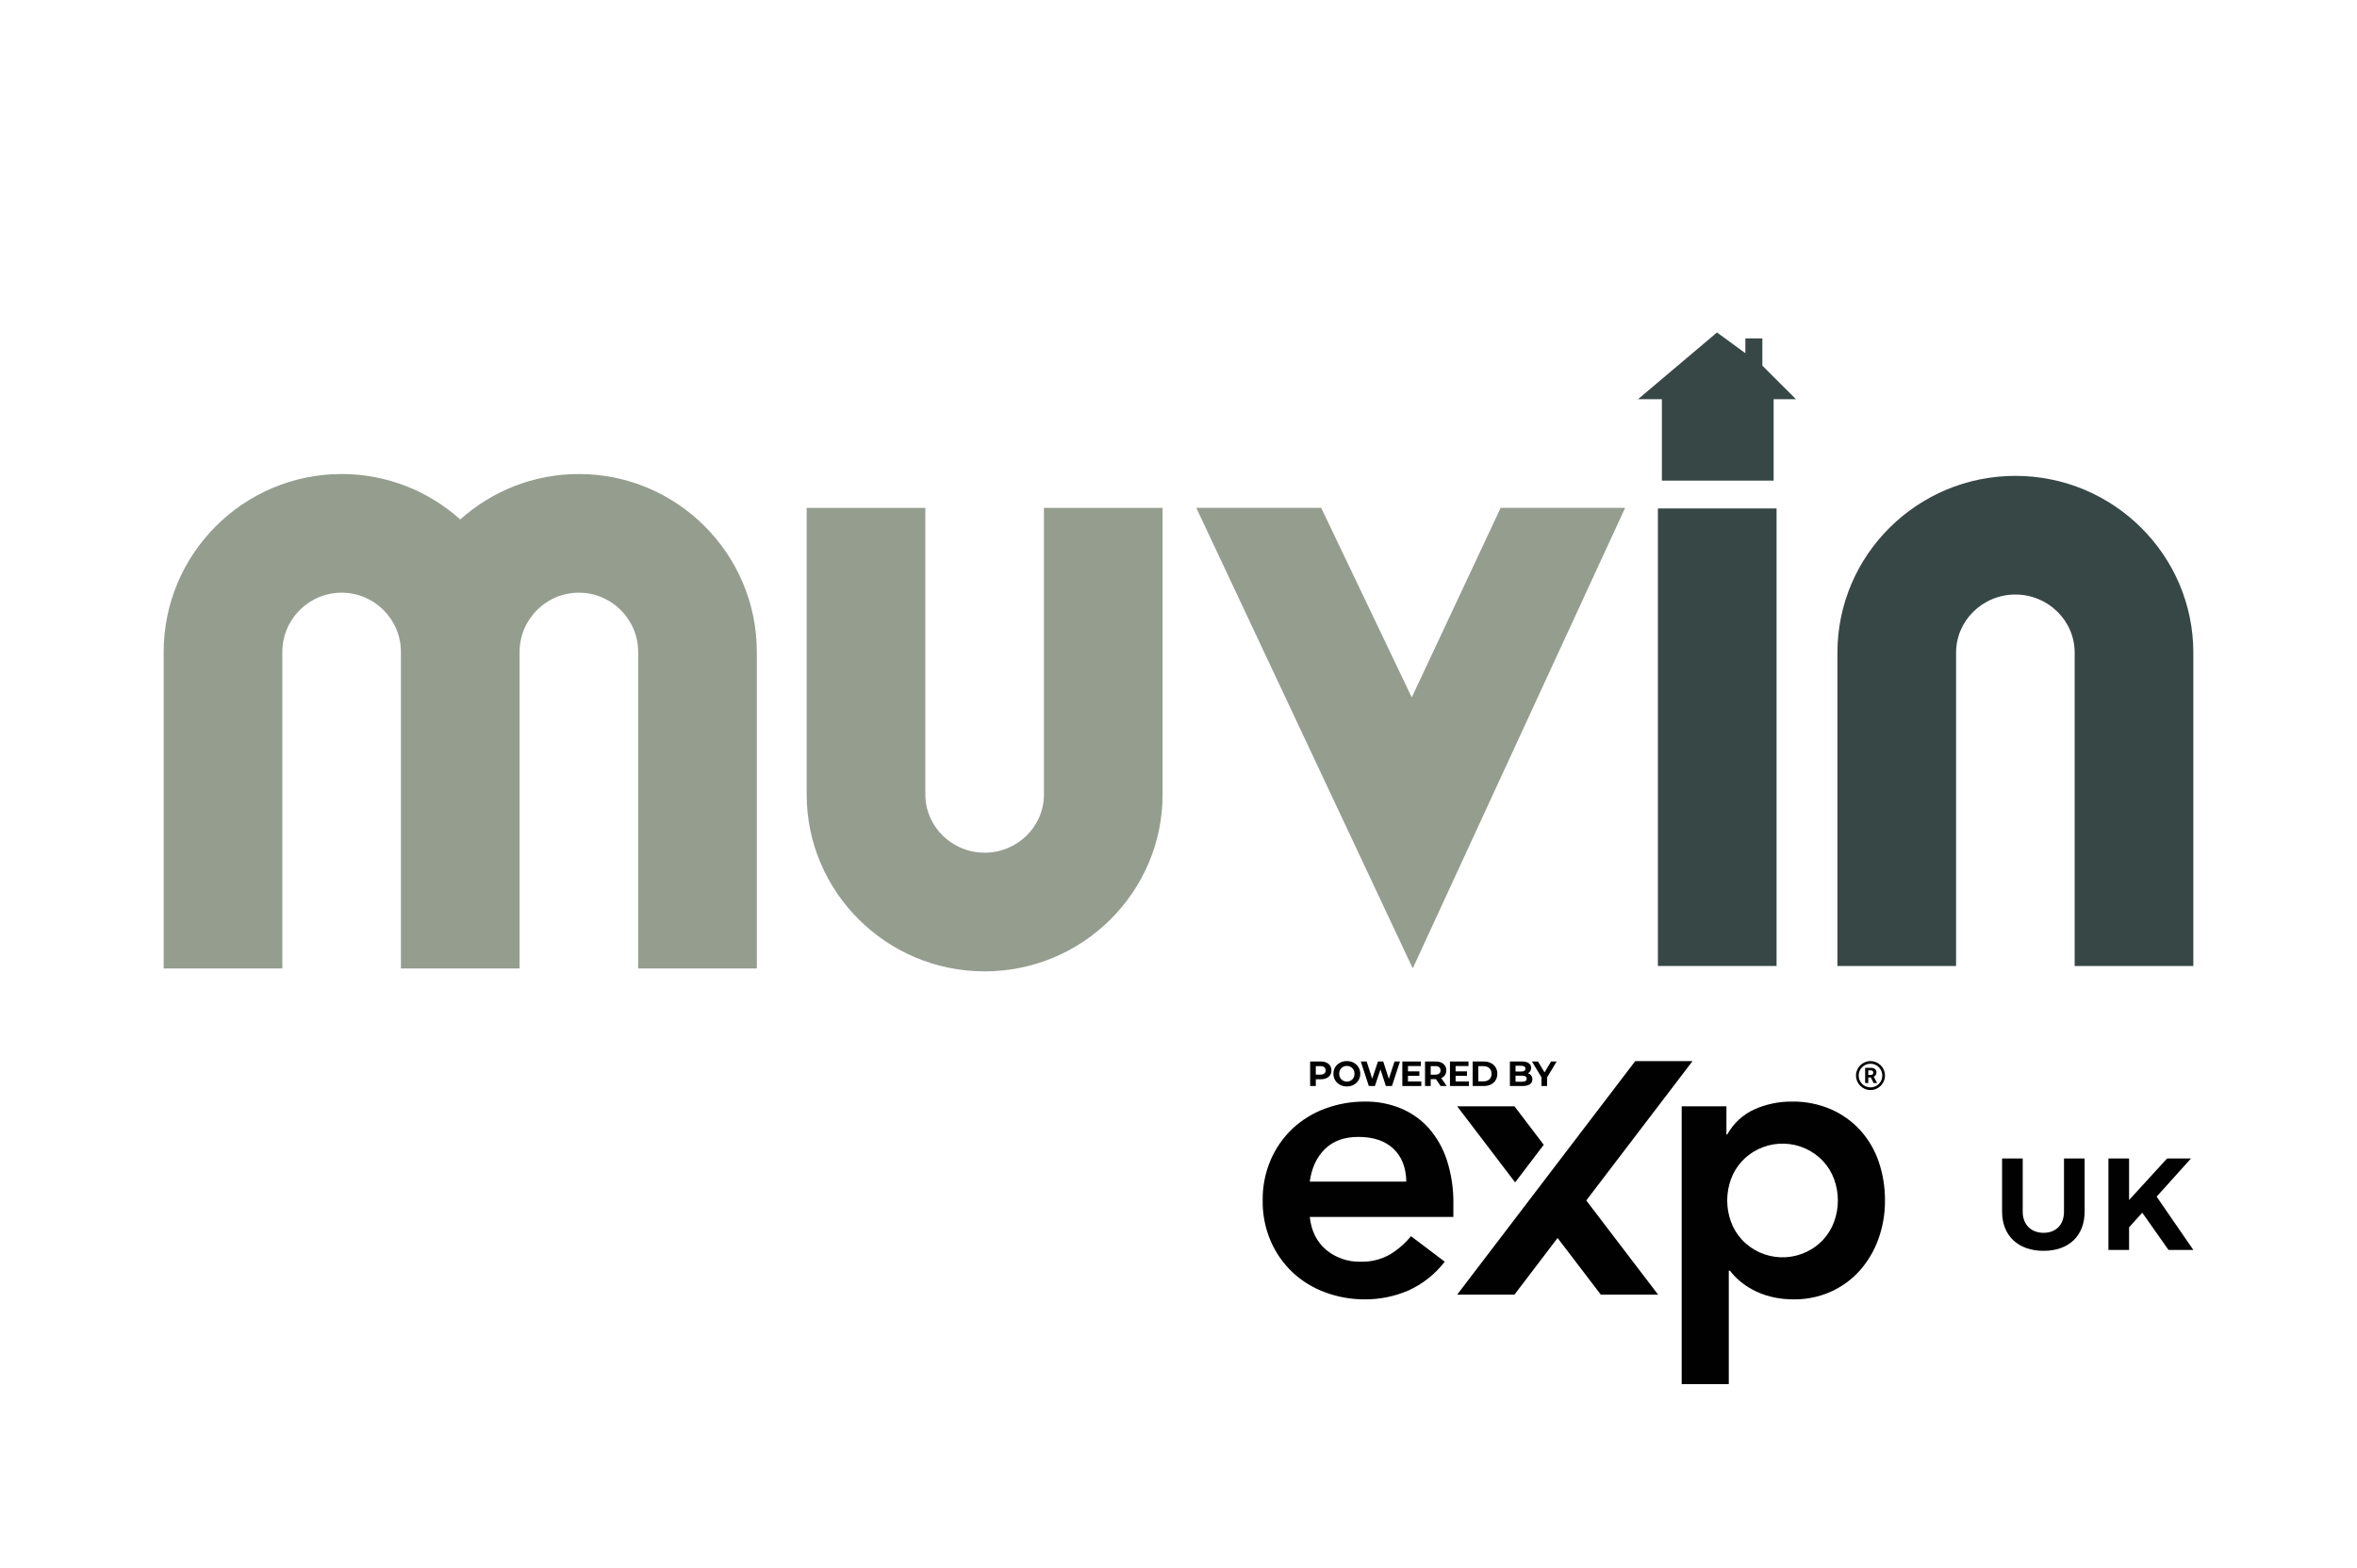 <svg xmlns="http://www.w3.org/2000/svg" id="Layer_1" version="1.1" viewBox="0 0 520 346"><defs><style> .st0 { fill: #010101; } .st1 { fill: #374746; } .st2 { fill: #959d8f; } </style></defs><g><polygon class="st1" points="396.232 88.07 388.813 80.66 388.813 74.662 385.058 74.662 385.058 77.915 378.802 73.343 361.372 88.07 366.646 88.07 366.646 106.028 391.296 106.028 391.296 88.07 396.232 88.07"/><path class="st2" d="M127.712,104.569c-10.046,0-19.22,3.797-26.17,10.026-6.952-6.229-16.125-10.026-26.172-10.026-21.648,0-39.26,17.611-39.26,39.26v69.821h26.179v-69.821c0-7.213,5.869-13.081,13.081-13.081s13.081,5.867,13.081,13.081v69.821h26.18v-69.821c0-7.213,5.867-13.081,13.081-13.081s13.081,5.867,13.081,13.081v69.821h26.179v-69.821c0-21.649-17.612-39.26-39.26-39.26"/><path class="st2" d="M217.229,214.286c-21.649,0-39.261-17.504-39.261-39.021v-63.229h26.18v63.229c0,7.081,5.867,12.842,13.081,12.842s13.081-5.761,13.081-12.842v-63.229h26.179v63.229c0,21.517-17.612,39.021-39.26,39.021"/><path class="st1" d="M483.89,213.096h-26.179v-69.121c0-7.069-5.869-12.819-13.082-12.819s-13.08,5.751-13.08,12.819v69.121h-26.179v-69.121c0-21.503,17.611-38.999,39.259-38.999s39.261,17.495,39.261,38.999v69.121Z"/><rect class="st1" x="365.766" y="112.166" width="26.179" height="100.93"/><polygon class="st2" points="331.071 112.036 311.465 153.852 291.485 112.036 263.931 112.036 311.681 213.623 358.535 112.036 331.071 112.036"/></g><g><g><g><path class="st0" d="M292.631,234.408c.353.16.625.386.815.68.191.294.286.641.286,1.043,0,.397-.096.743-.286,1.039-.191.297-.463.523-.815.68-.353.157-.769.235-1.248.235h-1.089v1.491h-1.252v-5.409h2.341c.479,0,.895.08,1.248.24ZM292.171,236.823c.196-.163.294-.393.294-.692,0-.304-.098-.537-.294-.699-.196-.163-.482-.243-.858-.243h-1.02v1.877h1.02c.376,0,.662-.081.858-.243Z"/><path class="st0" d="M295.622,239.307c-.451-.242-.804-.576-1.058-1.001-.255-.425-.383-.902-.383-1.433,0-.53.127-1.008.383-1.433.255-.425.608-.758,1.058-1.001s.957-.363,1.519-.363c.561,0,1.066.121,1.514.363s.801.576,1.059,1.001c.258.425.386.903.386,1.433,0,.531-.129,1.008-.386,1.433s-.611.759-1.059,1.001-.953.363-1.514.363c-.562,0-1.068-.121-1.519-.363ZM298.006,238.383c.258-.146.46-.351.607-.614.147-.263.22-.562.22-.896s-.073-.633-.22-.896c-.147-.263-.349-.468-.607-.614-.257-.147-.546-.22-.865-.22-.32,0-.608.073-.866.22s-.46.351-.607.614-.22.561-.22.896.073.633.22.896c.147.263.349.468.607.614.258.147.546.221.866.221.319,0,.608-.073.865-.221Z"/><path class="st0" d="M308.863,234.168l-1.77,5.409h-1.345l-1.19-3.663-1.229,3.663h-1.337l-1.777-5.409h1.298l1.221,3.802,1.275-3.802h1.159l1.236,3.833,1.26-3.833h1.198Z"/><path class="st0" d="M313.569,238.573v1.004h-4.188v-5.409h4.088v1.005h-2.844v1.175h2.511v.974h-2.511v1.252h2.944Z"/><path class="st0" d="M317.835,239.577l-1.043-1.507h-1.151v1.507h-1.252v-5.409h2.341c.479,0,.895.08,1.248.24s.625.386.815.68c.191.294.286.641.286,1.043s-.097.749-.29,1.039c-.193.291-.468.514-.823.669l1.213,1.738h-1.345ZM317.518,235.432c-.196-.163-.482-.243-.858-.243h-1.02v1.885h1.02c.376,0,.662-.082.858-.247s.294-.397.294-.696c0-.304-.098-.537-.294-.699Z"/><path class="st0" d="M324.078,238.573v1.004h-4.188v-5.409h4.088v1.005h-2.844v1.175h2.511v.974h-2.511v1.252h2.944Z"/><path class="st0" d="M324.897,234.168h2.457c.587,0,1.106.112,1.557.336.451.224.801.54,1.051.947.25.407.375.881.375,1.422,0,.541-.125,1.015-.375,1.422-.25.407-.601.723-1.051.947-.451.225-.97.336-1.557.336h-2.457v-5.409ZM327.293,238.55c.541,0,.972-.151,1.294-.452.322-.301.483-.71.483-1.225,0-.515-.161-.923-.483-1.224-.322-.301-.753-.452-1.294-.452h-1.144v3.354h1.144Z"/><path class="st0" d="M337.81,237.255c.175.23.263.511.263.846,0,.474-.184.839-.552,1.093-.368.255-.906.383-1.611.383h-2.797v-5.409h2.643c.659,0,1.165.126,1.518.379.353.253.529.595.529,1.028,0,.263-.063.497-.19.703-.126.206-.302.369-.529.487.309.098.551.262.726.49ZM334.356,235.111v1.275h1.244c.309,0,.544-.054.703-.162.16-.108.24-.268.24-.479s-.08-.37-.24-.475c-.16-.105-.394-.158-.703-.158h-1.244ZM336.562,238.472c.167-.108.251-.275.251-.502,0-.448-.332-.672-.997-.672h-1.46v1.337h1.46c.33,0,.578-.054.746-.163Z"/><path class="st0" d="M341.326,237.661v1.916h-1.252v-1.932l-2.094-3.477h1.329l1.445,2.403,1.445-2.403h1.228l-2.102,3.493Z"/></g><g><path class="st0" d="M450.861,271.961c2.709,0,4.495-1.758,4.495-4.668v-11.727h4.552v11.727c0,5.33-3.486,8.644-9.047,8.644-5.59,0-9.162-3.313-9.162-8.644v-11.727h4.552v11.727c0,2.91,1.901,4.668,4.61,4.668Z"/><path class="st0" d="M478.416,275.736l-5.791-8.212-2.91,3.228v4.985h-4.553v-20.17h4.553v9.163l8.384-9.163h5.273l-7.578,8.414,8.097,11.756h-5.474Z"/></g></g><g id="Artwork_4"><g><path class="st0" d="M288.961,268.464c.346,3.115,1.558,5.54,3.635,7.272,2.116,1.745,4.791,2.667,7.532,2.597,2.285.079,4.547-.476,6.536-1.603,1.761-1.069,3.328-2.43,4.631-4.025l7.445,5.628c-2.138,2.778-4.935,4.98-8.137,6.406-2.984,1.266-6.195,1.914-9.437,1.905-3.014.018-6.006-.51-8.831-1.558-2.667-.976-5.11-2.477-7.185-4.416-2.049-1.945-3.684-4.285-4.805-6.879-1.213-2.83-1.817-5.884-1.774-8.963-.043-3.078.562-6.131,1.774-8.96,1.121-2.595,2.755-4.936,4.805-6.883,2.075-1.94,4.518-3.441,7.185-4.417,2.825-1.049,5.818-1.577,8.831-1.558,2.715-.033,5.408.482,7.919,1.515,2.352.978,4.453,2.473,6.149,4.373,1.79,2.059,3.144,4.46,3.982,7.056,1.001,3.117,1.484,6.377,1.429,9.651v2.857l-31.685.003ZM310.258,260.671c-.058-3.117-1.011-5.541-2.857-7.272-1.847-1.731-4.415-2.596-7.705-2.596-3.117,0-5.584.895-7.402,2.684-1.818,1.789-2.928,4.184-3.333,7.184h21.297Z"/><path class="st0" d="M371.015,244.05h9.87v6.232h.173c1.361-2.47,3.487-4.429,6.06-5.584,2.591-1.137,5.394-1.712,8.224-1.688,2.944-.046,5.864.529,8.57,1.688,2.465,1.073,4.676,2.65,6.493,4.631,1.814,2.007,3.199,4.364,4.07,6.925.94,2.759,1.409,5.657,1.386,8.571.024,2.921-.475,5.824-1.472,8.57-.918,2.549-2.314,4.899-4.112,6.925-1.774,1.972-3.942,3.55-6.363,4.633-2.56,1.141-5.335,1.717-8.137,1.688-1.736.02-3.467-.184-5.151-.606-1.401-.353-2.752-.876-4.026-1.558-1.055-.565-2.042-1.247-2.944-2.034-.733-.64-1.399-1.351-1.992-2.122h-.259v25.02h-10.39v-61.292ZM405.471,264.827c.004-1.595-.275-3.177-.822-4.674-.534-1.476-1.359-2.831-2.425-3.983-4.639-4.949-12.411-5.199-17.359-.561-.193.181-.38.368-.561.561-1.067,1.152-1.892,2.507-2.425,3.983-1.096,3.02-1.096,6.329,0,9.349.533,1.477,1.357,2.831,2.425,3.982,4.637,4.949,12.407,5.202,17.355.565.195-.182.383-.37.565-.565,1.067-1.152,1.891-2.506,2.425-3.982.547-1.498.826-3.08.822-4.674"/><polygon class="st0" points="349.963 264.824 365.812 285.603 353.174 285.603 343.632 273.1 334.114 285.603 321.475 285.603 360.77 234.076 373.409 234.076 349.963 264.824"/><polygon class="st0" points="334.12 244.05 321.48 244.05 334.268 260.837 340.581 252.54 334.12 244.05"/><path class="st0" d="M412.665,234.076c-1.764.001-3.194,1.432-3.193,3.196.001,1.764,1.432,3.194,3.196,3.193,1.763-.001,3.193-1.431,3.193-3.194s-1.43-3.194-3.194-3.194h-.002ZM412.665,239.878c-1.441.001-2.609-1.167-2.609-2.608-.001-1.441,1.167-2.609,2.608-2.609,1.441-.001,2.609,1.167,2.609,2.608v.001c0,1.441-1.167,2.608-2.608,2.608"/><path class="st0" d="M412.732,237.694h-.551v1.231h-.693v-3.36h1.248c.328-.021.652.073.918.265.219.185.339.463.323.749.007.201-.044.4-.148.573-.111.163-.268.29-.451.366l.727,1.372v.034h-.742l-.629-1.231ZM412.181,237.134h.558c.146.009.291-.038.403-.133.099-.096.15-.229.143-.366.008-.138-.041-.273-.135-.374-.114-.1-.263-.148-.414-.136h-.556v1.008Z"/></g></g></g></svg>